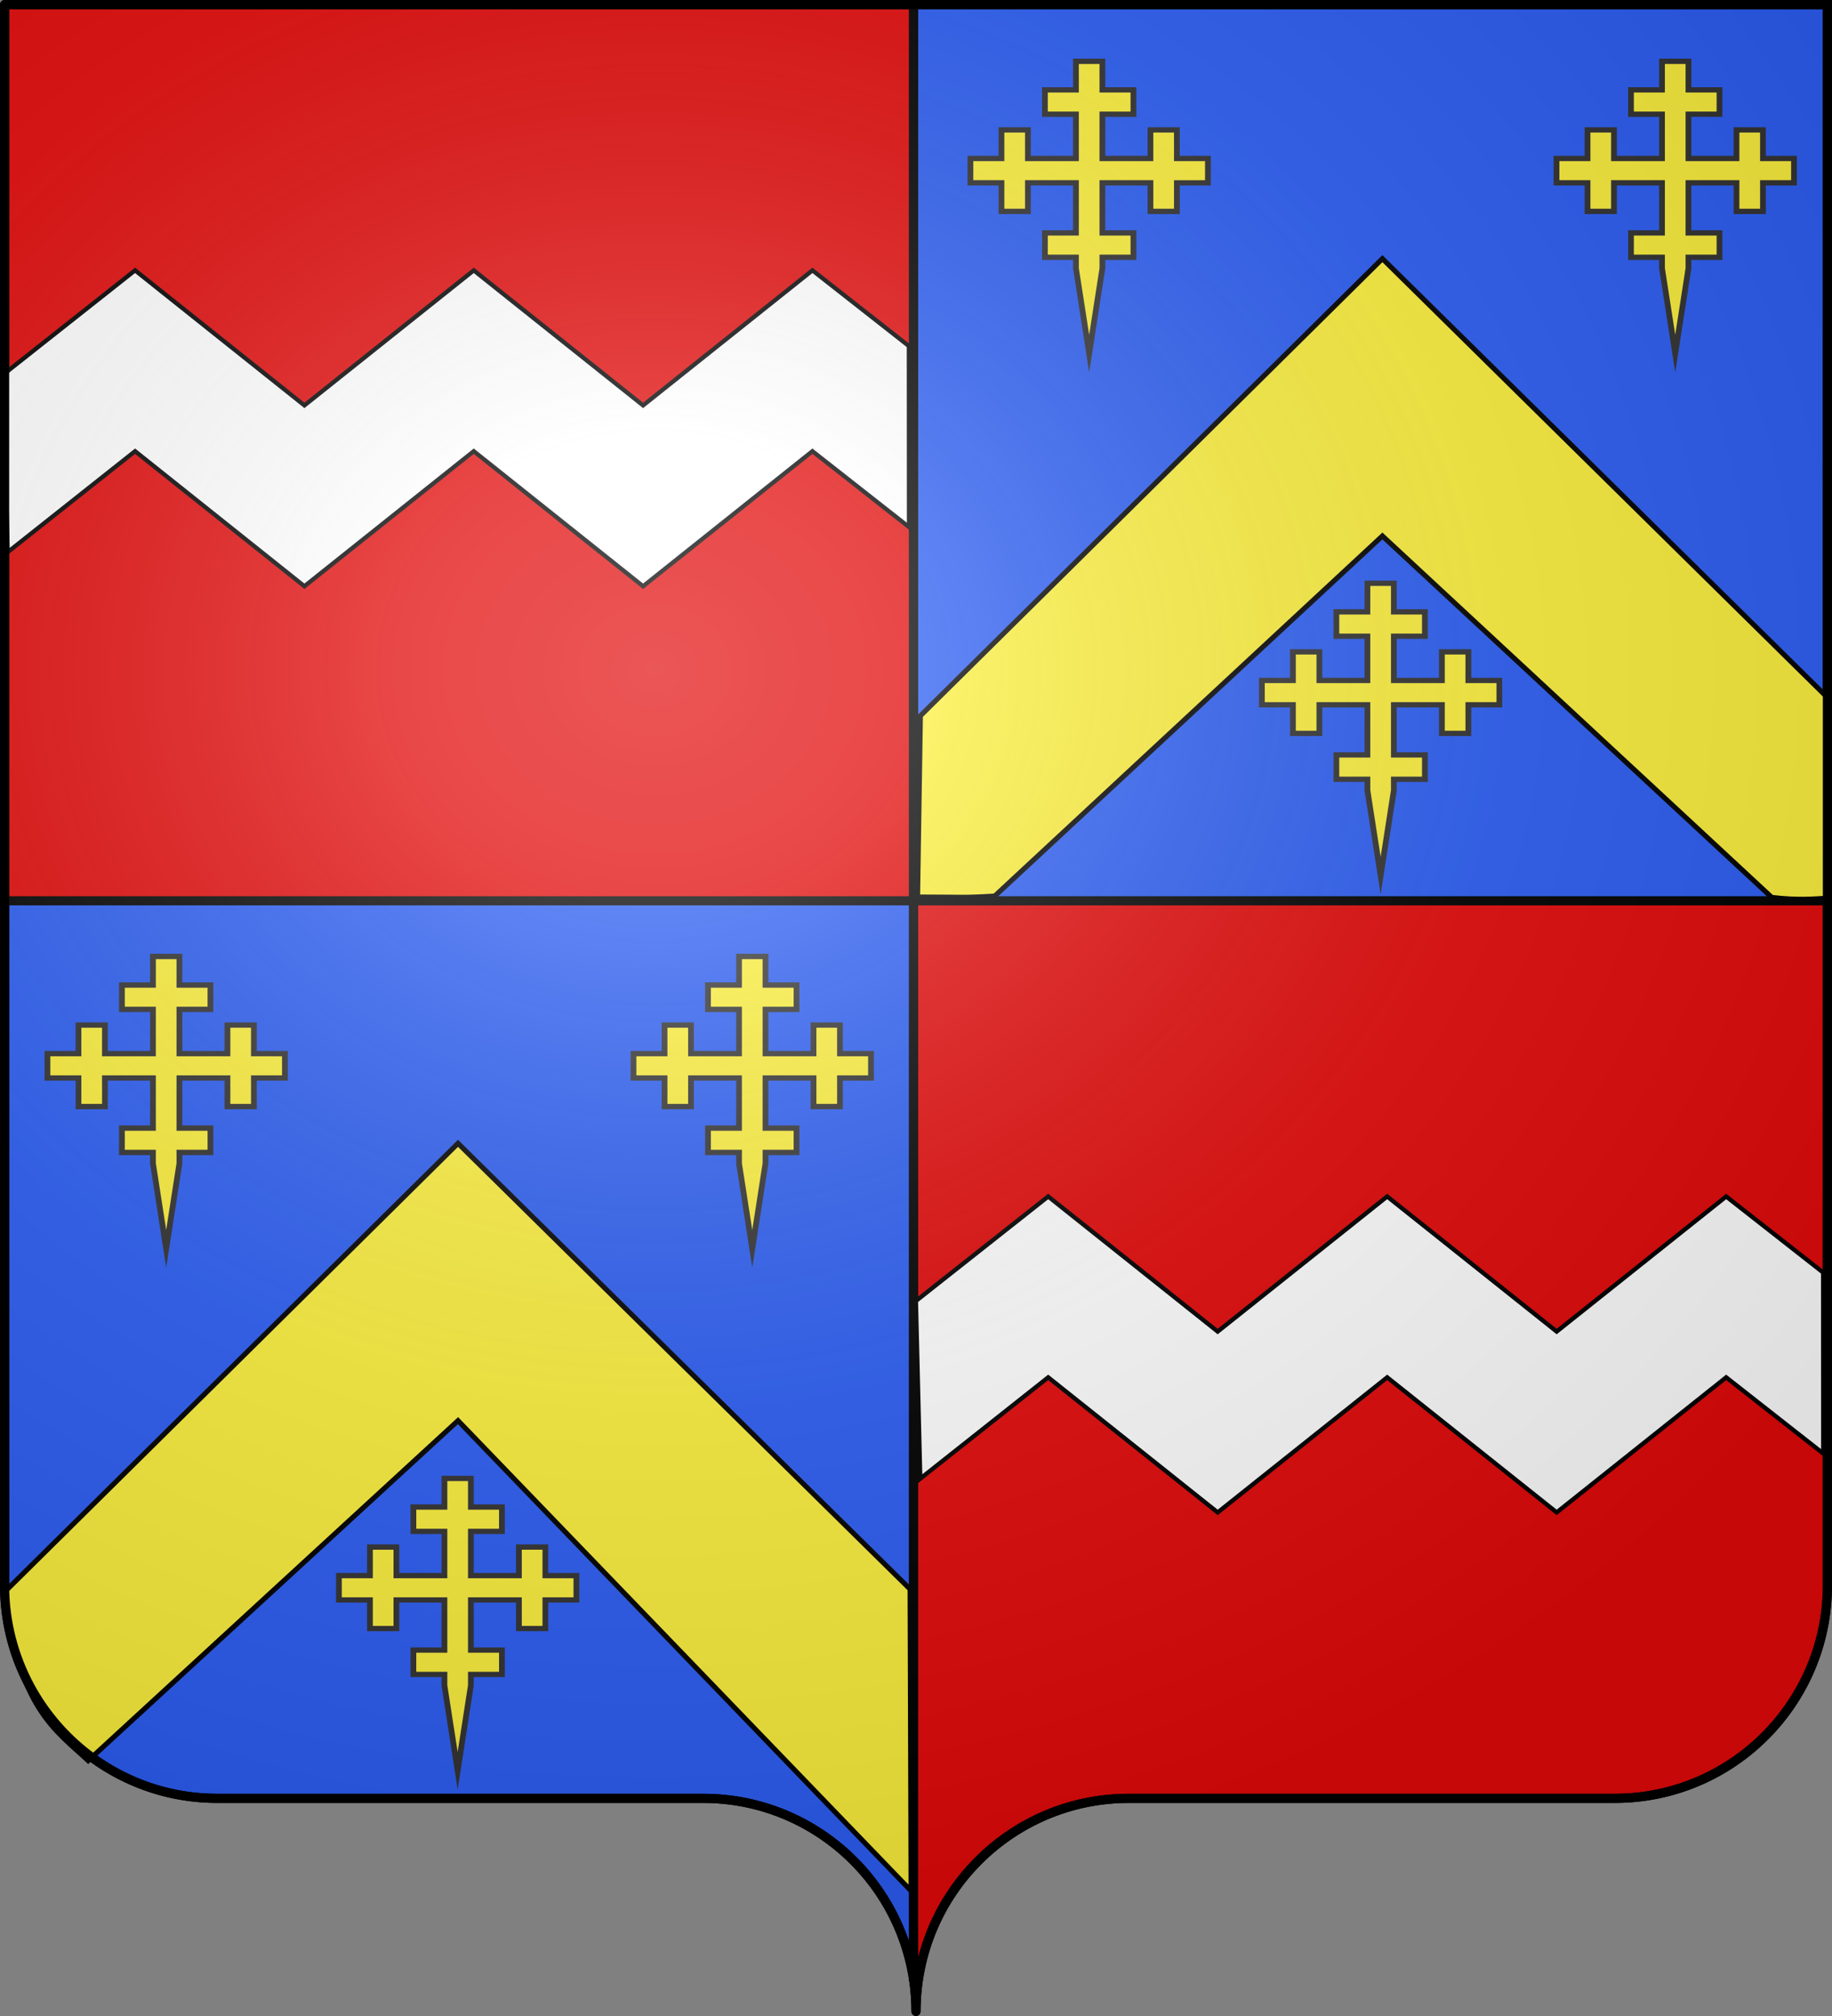 <svg xmlns="http://www.w3.org/2000/svg" xmlns:xlink="http://www.w3.org/1999/xlink" height="660" width="600" version="1.0"><rect width="100%" height="100%" fill="#808080" stroke="none"/><defs><linearGradient id="a"><stop style="stop-color:white;stop-opacity:.314" offset="0"/><stop offset=".19" style="stop-color:white;stop-opacity:.251"/><stop style="stop-color:#6b6b6b;stop-opacity:.125" offset=".6"/><stop style="stop-color:black;stop-opacity:.125" offset="1"/></linearGradient><linearGradient id="b"><stop style="stop-color:white;stop-opacity:0" offset="0"/><stop style="stop-color:black;stop-opacity:.646" offset="1"/></linearGradient><linearGradient id="c"><stop offset="0" style="stop-color:#fff;stop-opacity:1"/><stop offset="1" style="stop-color:#fff;stop-opacity:1"/></linearGradient><radialGradient xlink:href="#a" id="f" gradientUnits="userSpaceOnUse" gradientTransform="matrix(1.551 0 0 1.35 -227.894 -51.264)" cx="285.186" cy="200.448" fx="285.186" fy="200.448" r="300"/></defs><path style="fill:#2b5df2;fill-opacity:1;fill-rule:nonzero;stroke:#000;stroke-width:3;stroke-linecap:round;stroke-linejoin:round;stroke-miterlimit:4;stroke-dashoffset:0;stroke-opacity:1" d="M1.5 294.906V519c0 38.504 31.21 69.75 69.656 69.75h159.188c34.928 0 63.868 25.784 68.875 59.375V294.906H1.5z"/><path style="fill:#e20909;fill-opacity:1;fill-rule:nonzero;stroke:#000;stroke-width:3;stroke-linecap:round;stroke-linejoin:round;stroke-miterlimit:4;stroke-dashoffset:0;stroke-opacity:1;stroke-dasharray:none" d="M299.219 294.906v353.219c.504 3.384.781 6.851.781 10.375 0-38.504 31.21-69.75 69.656-69.75h159.188c38.447 0 69.656-31.246 69.656-69.75V294.906H299.219z"/><path style="fill:#e20909;fill-opacity:1;fill-rule:nonzero;stroke:#000;stroke-width:3;stroke-linecap:round;stroke-linejoin:round;stroke-miterlimit:4;stroke-dashoffset:0;stroke-opacity:1" d="M1.5 1.5v293.406h297.719V1.5H1.5z"/><path style="fill:#2b5df2;fill-rule:evenodd;stroke:#000;stroke-width:3;stroke-linecap:butt;stroke-linejoin:miter;stroke-opacity:1" d="M299.219 1.5v293.406H598.5V1.5H299.219z"/><path d="M300.522 293.667c15.469.004 14.551.339 25.255-.308L452.75 175.464l127.51 118.323c8.746 1.071 14.215.466 19.051.226l-.18-65.041L452.75 84.678 301.44 234.336l-.92 59.331z" style="fill:#fcef3c;fill-opacity:1;fill-rule:evenodd;stroke:#000;stroke-width:1.65;stroke-linecap:butt;stroke-linejoin:miter;stroke-miterlimit:4;stroke-dasharray:none;stroke-opacity:1;display:inline"/><path d="m28.878 576.402 121.124-111.31 148.382 153.952-.324-98.79-148.058-145.95L1.56 521.125c4.45 37.976 16.271 45.001 27.317 55.278z" style="fill:#fcef3c;fill-opacity:1;fill-rule:evenodd;stroke:#000;stroke-width:1.65;stroke-linecap:butt;stroke-linejoin:miter;stroke-miterlimit:4;stroke-dasharray:none;stroke-opacity:1;display:inline"/><g style="display:inline"><path d="m554.686 377.189-56.838-63.146-99.213 111.928-99.213-111.928-99.213 111.928-99.213-111.928-74.899 83.946-2.543-147.255 77.442-86.592 99.213 111.928 99.213-111.928 99.213 111.928 99.213-111.928 56.766 63.013.072 150.034z" style="fill:#fff;fill-opacity:1;fill-rule:evenodd;stroke:#000;stroke-width:3;stroke-linecap:butt;stroke-linejoin:miter;stroke-miterlimit:4;stroke-dasharray:none;stroke-opacity:1;display:inline" transform="matrix(.559 0 0 .395 -12.218 23.673)"/></g><path d="m597.14 475.867-31.802-24.945-55.51 44.216-55.51-44.216-55.51 44.216-55.511-44.216-41.906 33.162-1.423-58.172 43.329-34.207 55.51 44.216 55.51-44.216 55.511 44.216 55.51-44.216 31.762 24.892.04 59.27z" style="fill:#fff;fill-opacity:1;fill-rule:evenodd;stroke:#000;stroke-width:1.41;stroke-linecap:butt;stroke-linejoin:miter;stroke-miterlimit:4;stroke-dasharray:none;stroke-opacity:1;display:inline"/><g id="d"><path style="fill:#fcef3c" d="m129.545 189.327-1.484-10.405-5.397-37.816-.015-.105V134.787h-16.184V120.997h16.184v-28.39H97.594v16.185H83.804V92.607H67.62V78.819h16.184V62.634H97.594v16.185h25.055V53.762h-16.184V39.974h16.184V23.787H136.441v16.187h16.185v13.788h-16.185v25.057h25.056V62.634H175.289v16.185h16.184v13.788h-16.184v16.185H161.497V92.607h-25.056v28.39h16.185V134.787h-16.185V141.001l-.014.105-5.397 37.816-1.485 10.405z" transform="matrix(.628 0 0 .578 -26.927 299.382)"/><path style="fill:#313131" d="M134.942 25.286v16.186h16.185v10.79h-16.185v28.055h28.054V64.133h10.792v16.185h16.185v10.791h-16.185v16.187h-10.792V91.108h-28.054v31.389h16.185v10.792h-16.185v7.606l-5.397 37.816-5.396-37.816v-7.606h-16.186v-10.792h16.186V91.108H96.095v16.187H85.304V91.108H69.119V80.317h16.185V64.133h10.792v16.185h28.054V52.262h-16.186v-10.79h16.186V25.286h10.792m3-3H121.15v16.186h-16.186v16.79h16.186v22.055H99.095V61.133H82.304V77.318H66.119v16.791H82.304V110.296h16.792V94.108h22.054v25.389h-16.186v16.792h16.186v4.819l.03.211 5.396 37.816 2.969 20.812 2.97-20.812 5.397-37.816.03-.211v-4.819H154.127v-16.792H137.942V94.108h22.054V110.295h16.792V94.108H192.973V77.317H176.788V61.133h-16.792V77.318h-22.054V55.262H154.127v-16.79H137.942V22.286z" transform="matrix(.628 0 0 .578 -26.927 299.382)"/></g><use x="0" y="0" xlink:href="#d" id="e" transform="translate(191.944)" width="600" height="660"/><use xlink:href="#e" transform="translate(-96.485 170.887)" width="600" height="660"/><path style="fill:#fcef3c" d="m129.545 189.327-1.484-10.405-5.397-37.816-.015-.105V134.787h-16.184V120.997h16.184v-28.39H97.594v16.185H83.804V92.607H67.62V78.819h16.184V62.634H97.594v16.185h25.055V53.762h-16.184V39.974h16.184V23.787H136.441v16.187h16.185v13.788h-16.185v25.057h25.056V62.634H175.289v16.185h16.184v13.788h-16.184v16.185H161.497V92.607h-25.056v28.39h16.185V134.787h-16.185V141.001l-.014.105-5.397 37.816-1.485 10.405z" transform="matrix(.628 0 0 .578 275.36 6.323)"/><path style="fill:#313131" d="M134.942 25.286v16.186h16.185v10.79h-16.185v28.055h28.054V64.133h10.792v16.185h16.185v10.791h-16.185v16.187h-10.792V91.108h-28.054v31.389h16.185v10.792h-16.185v7.606l-5.397 37.816-5.396-37.816v-7.606h-16.186v-10.792h16.186V91.108H96.095v16.187H85.304V91.108H69.119V80.317h16.185V64.133h10.792v16.185h28.054V52.262h-16.186v-10.79h16.186V25.286h10.792m3-3H121.15v16.186h-16.186v16.79h16.186v22.055H99.095V61.133H82.304V77.318H66.119v16.791H82.304V110.296h16.792V94.108h22.054v25.389h-16.186v16.792h16.186v4.819l.03.211 5.396 37.816 2.969 20.812 2.97-20.812 5.397-37.816.03-.211v-4.819H154.127v-16.792H137.942V94.108h22.054V110.295h16.792V94.108H192.973V77.317H176.788V61.133h-16.792V77.318h-22.054V55.262H154.127v-16.79H137.942V22.286z" transform="matrix(.628 0 0 .578 275.36 6.323)"/><use xlink:href="#d" transform="translate(494.23 -293.06)" width="600" height="660"/><use xlink:href="#e" transform="translate(205.801 -122.173)" width="600" height="660"/><path style="fill:url(#f);fill-opacity:1;fill-rule:evenodd;stroke:none;stroke-width:3;stroke-linecap:butt;stroke-linejoin:miter;stroke-miterlimit:4;stroke-dasharray:none;stroke-opacity:1" d="M1.5 1.5V518.99c0 38.505 31.203 69.755 69.65 69.755h159.2c38.447 0 69.65 31.25 69.65 69.754 0-38.504 31.203-69.754 69.65-69.754h159.2c38.447 0 69.65-31.25 69.65-69.755V1.5H1.5z"/><path style="fill:none;fill-opacity:1;fill-rule:nonzero;stroke:#000;stroke-width:3;stroke-linecap:round;stroke-linejoin:round;stroke-miterlimit:4;stroke-dasharray:none;stroke-dashoffset:0;stroke-opacity:1" d="M300 658.5c0-38.504 31.203-69.754 69.65-69.754h159.2c38.447 0 69.65-31.25 69.65-69.753V1.5H1.5v517.493c0 38.504 31.203 69.753 69.65 69.753h159.2c38.447 0 69.65 31.25 69.65 69.754z"/></svg>